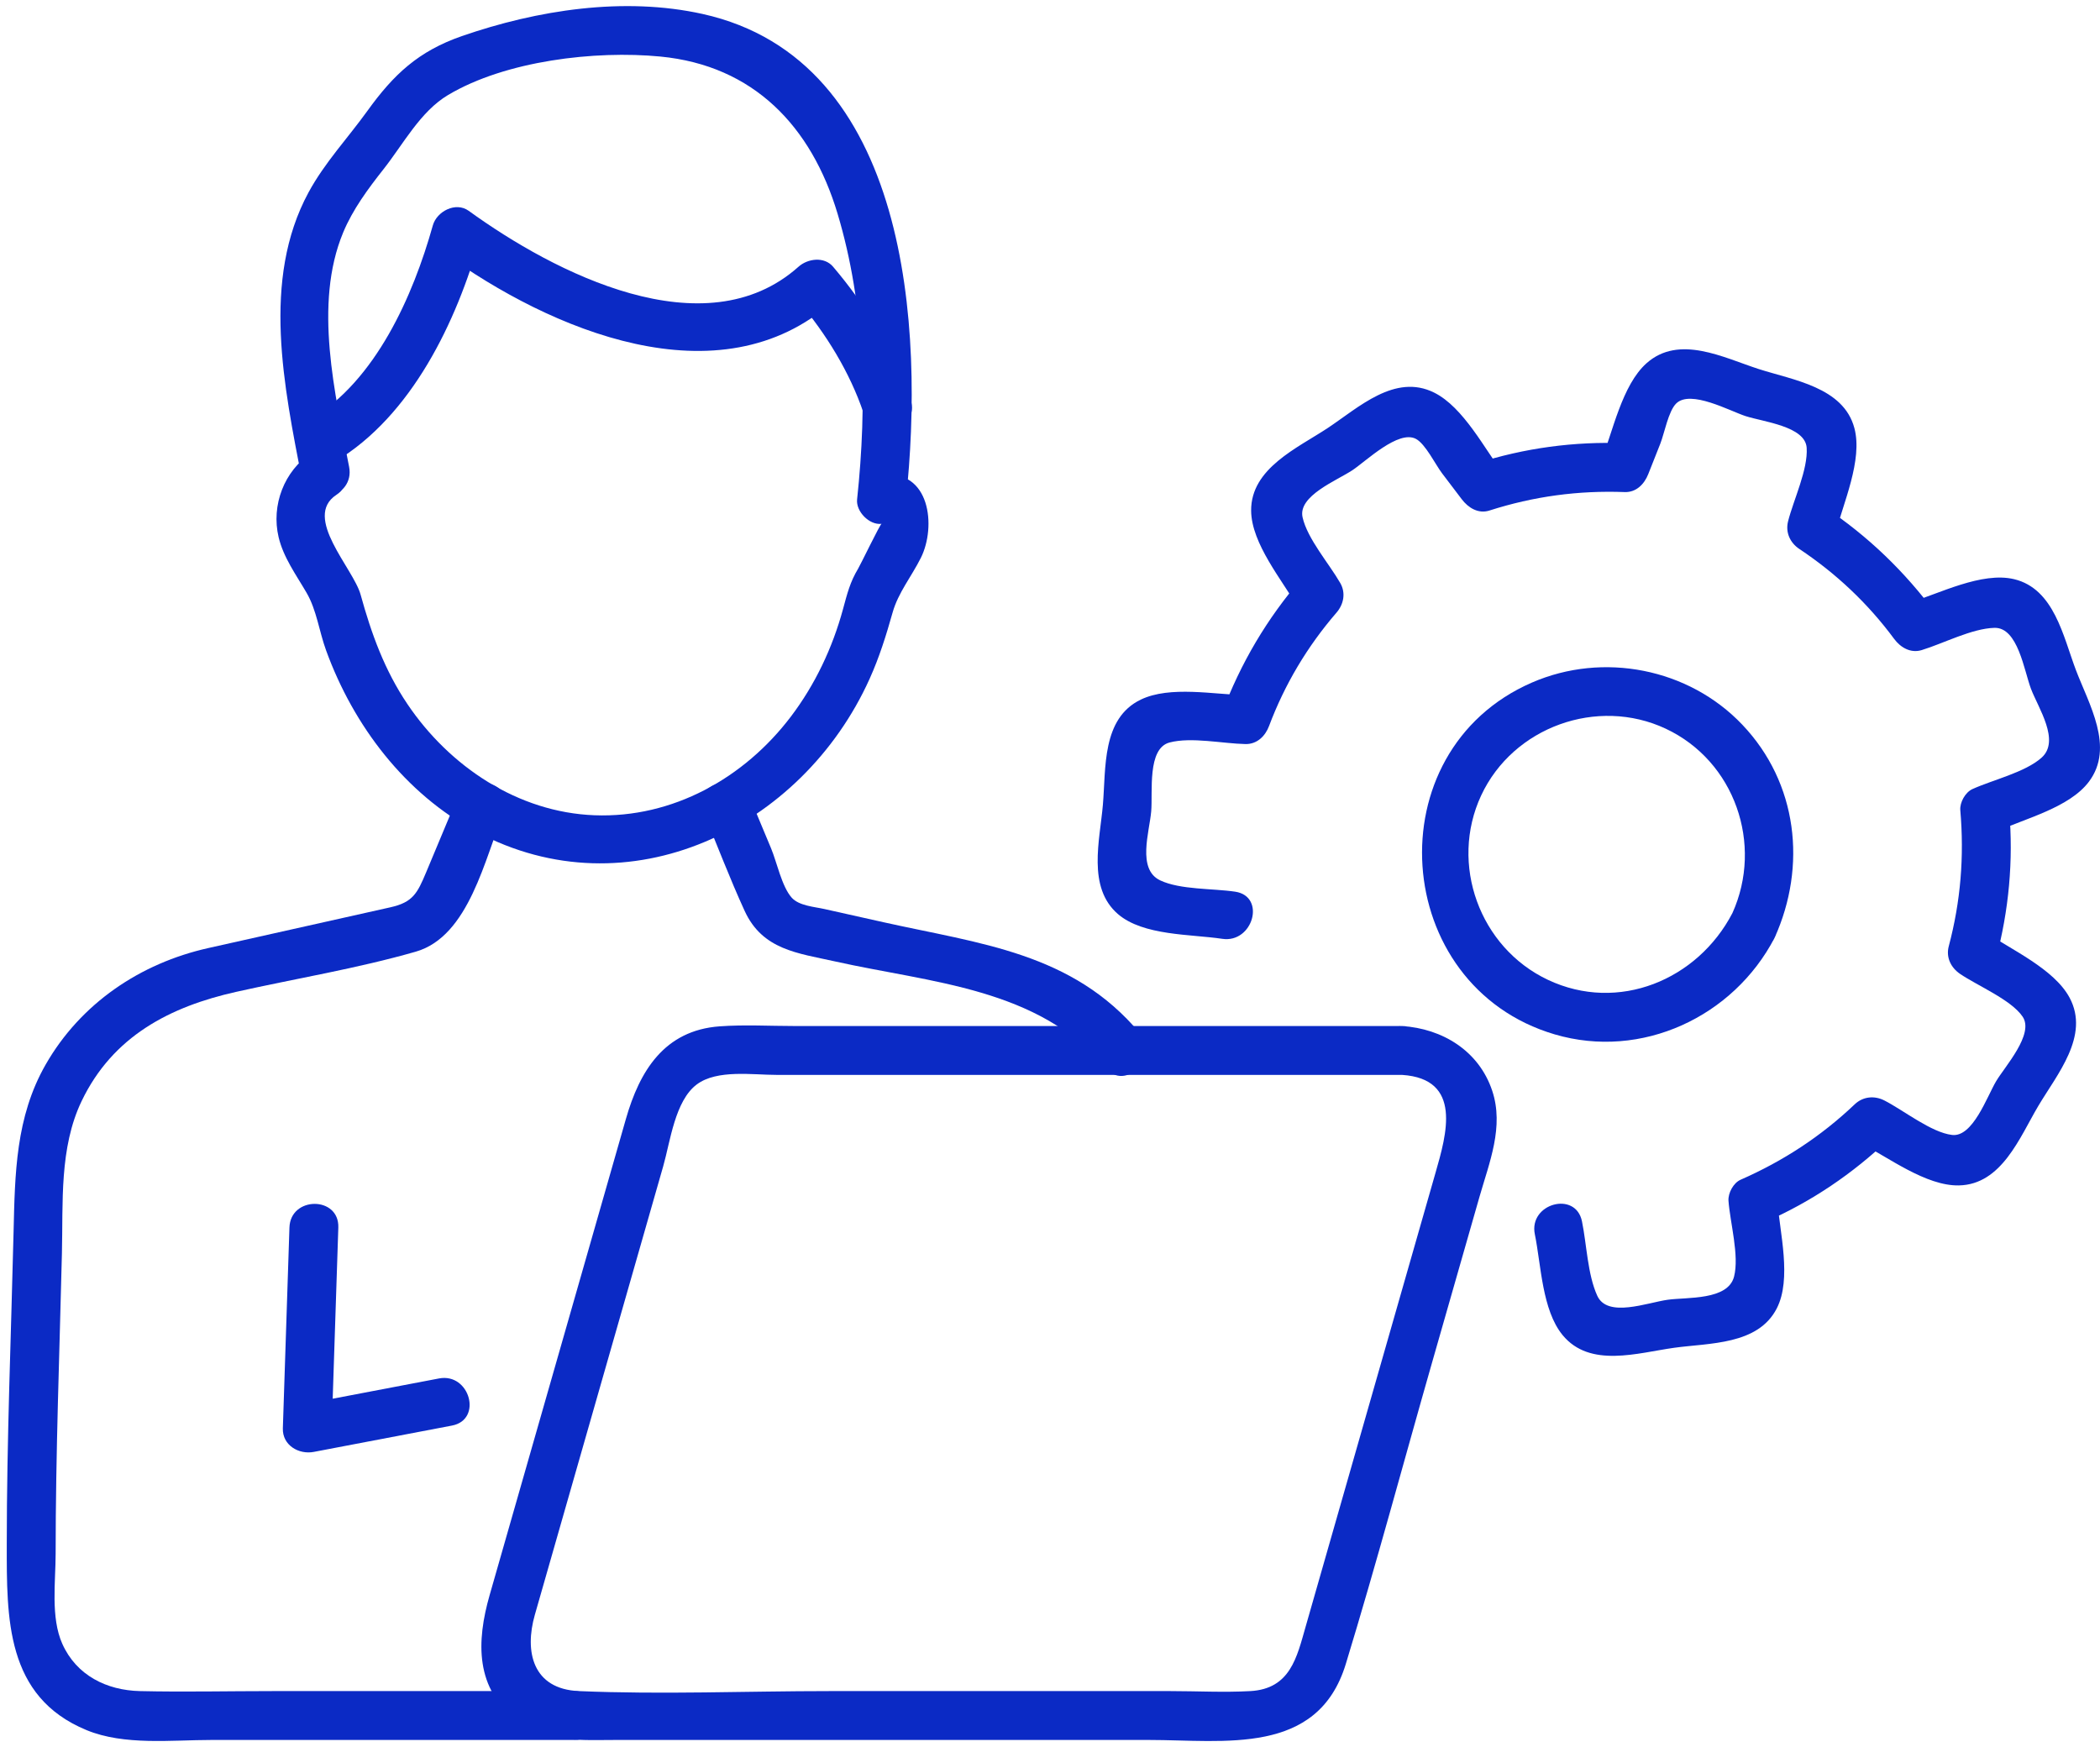 <svg width="113" height="94" viewBox="0 0 113 94" fill="none" xmlns="http://www.w3.org/2000/svg">
<path d="M66.467 47.987C65.273 47.807 63.511 47.89 62.43 47.378C61.171 46.782 61.852 44.769 61.946 43.661C62.035 42.622 61.72 40.275 62.936 39.957C64.107 39.651 65.796 40.017 67.017 40.042C67.636 40.055 68.082 39.617 68.285 39.076C69.131 36.826 70.344 34.791 71.915 32.971C72.303 32.522 72.426 31.912 72.12 31.378C71.525 30.34 70.345 28.991 70.09 27.835C69.836 26.684 71.927 25.864 72.772 25.305C73.505 24.819 75.248 23.12 76.19 23.619C76.701 23.89 77.245 25.007 77.593 25.466C77.949 25.934 78.304 26.402 78.659 26.87C79.005 27.326 79.546 27.666 80.144 27.475C82.534 26.709 84.917 26.389 87.424 26.481C88.049 26.504 88.482 26.047 88.692 25.515C88.909 24.968 89.125 24.421 89.342 23.873C89.558 23.327 89.775 22.124 90.197 21.712C90.971 20.955 93.084 22.12 93.931 22.394C94.892 22.704 97.139 22.94 97.216 24.096C97.294 25.266 96.506 26.905 96.215 28.055C96.065 28.65 96.323 29.21 96.819 29.541C98.797 30.858 100.508 32.468 101.922 34.381C102.265 34.845 102.809 35.168 103.407 34.985C104.584 34.625 106.096 33.823 107.317 33.788C108.584 33.752 108.913 36.085 109.286 37.069C109.673 38.093 110.878 39.865 109.855 40.776C108.969 41.566 107.227 41.969 106.135 42.465C105.751 42.639 105.448 43.185 105.483 43.6C105.698 46.098 105.505 48.498 104.862 50.923C104.703 51.52 104.977 52.073 105.466 52.408C106.393 53.041 108.221 53.8 108.838 54.714C109.47 55.653 107.882 57.393 107.411 58.186C106.913 59.026 106.156 61.209 105.041 61.078C103.918 60.947 102.42 59.743 101.397 59.222C100.861 58.949 100.246 59.008 99.803 59.428C97.986 61.156 95.954 62.481 93.66 63.489C93.272 63.659 92.979 64.211 93.009 64.624C93.096 65.799 93.597 67.57 93.31 68.698C92.981 69.988 90.788 69.801 89.734 69.948C88.642 70.1 86.498 70.94 85.948 69.731C85.425 68.583 85.38 66.967 85.125 65.725C84.784 64.068 82.249 64.769 82.589 66.424C82.927 68.073 82.974 70.499 84.083 71.849C85.555 73.641 88.128 72.804 90.085 72.532C91.977 72.269 94.593 72.388 95.606 70.415C96.425 68.819 95.765 66.326 95.639 64.624C95.422 65.002 95.205 65.381 94.988 65.759C97.482 64.664 99.691 63.164 101.663 61.288C101.132 61.356 100.601 61.425 100.07 61.493C101.595 62.27 103.629 63.831 105.409 63.794C107.716 63.747 108.684 61.195 109.682 59.514C110.686 57.821 112.464 55.748 111.364 53.693C110.531 52.136 108.199 51.098 106.794 50.137C106.995 50.632 107.197 51.127 107.398 51.622C108.098 48.984 108.347 46.32 108.113 43.6C107.896 43.979 107.679 44.357 107.462 44.736C108.989 44.042 111.353 43.462 112.403 42.068C113.801 40.211 112.396 37.889 111.697 36.041C111.022 34.257 110.532 31.685 108.379 31.169C106.637 30.752 104.341 31.949 102.708 32.449C103.203 32.651 103.698 32.852 104.193 33.053C102.496 30.758 100.524 28.853 98.147 27.27C98.348 27.765 98.55 28.26 98.751 28.755C99.171 27.095 100.247 24.758 99.782 23.032C99.19 20.83 96.48 20.455 94.63 19.858C92.747 19.25 90.352 17.984 88.596 19.551C87.281 20.725 86.784 23.23 86.156 24.816C86.579 24.494 87.001 24.173 87.424 23.851C84.7 23.751 82.041 24.107 79.445 24.939C79.94 25.14 80.435 25.341 80.93 25.543C79.897 24.182 78.755 21.92 77.176 21.131C75.06 20.074 73.098 21.939 71.445 23.034C69.82 24.11 67.306 25.2 67.323 27.482C67.337 29.259 69.003 31.228 69.849 32.705C69.918 32.174 69.987 31.643 70.055 31.112C68.171 33.294 66.763 35.679 65.749 38.377C66.171 38.056 66.594 37.734 67.017 37.412C65.329 37.377 62.959 36.892 61.385 37.65C59.28 38.664 59.515 41.337 59.346 43.31C59.184 45.211 58.489 47.753 60.157 49.192C61.518 50.365 64.081 50.269 65.767 50.523C67.423 50.773 68.137 48.24 66.467 47.987Z" fill="#0B2AC5"/>
<path d="M93.22 49.139C91.349 52.736 87.082 54.519 83.294 52.731C79.614 50.994 77.981 46.494 79.702 42.805C81.421 39.121 85.954 37.491 89.628 39.213C93.349 40.956 94.891 45.436 93.22 49.139C92.53 50.669 94.796 52.008 95.491 50.466C97.235 46.601 96.732 42.132 93.752 38.999C90.865 35.962 86.26 35.069 82.432 36.733C73.934 40.426 74.819 53.062 83.658 55.666C88.332 57.043 93.278 54.721 95.491 50.466C96.271 48.967 94.003 47.635 93.22 49.139Z" fill="#0B2AC5"/>
<path d="M75.439 55.216H42.769C41.43 55.216 40.063 55.136 38.725 55.233C35.735 55.45 34.414 57.651 33.68 60.215C31.969 66.196 30.257 72.177 28.546 78.157C27.813 80.719 27.08 83.28 26.347 85.841C25.639 88.316 25.536 90.916 27.89 92.635C29.474 93.792 31.296 93.637 33.134 93.637H61.819C65.886 93.637 70.903 94.501 72.415 89.554C74.068 84.141 75.531 78.662 77.089 73.22C77.929 70.283 78.77 67.346 79.61 64.409C80.141 62.554 80.939 60.635 80.296 58.701C79.58 56.55 77.616 55.355 75.439 55.216C73.749 55.109 73.755 57.739 75.439 57.846C78.723 58.055 77.826 61.081 77.249 63.098C76.528 65.618 75.807 68.138 75.086 70.657C73.477 76.279 71.868 81.902 70.26 87.524C69.785 89.182 69.435 90.886 67.282 91.007C65.86 91.087 64.41 91.007 62.986 91.007H44.633C40.153 91.007 35.626 91.198 31.149 91.007C28.658 90.9 28.214 88.877 28.779 86.904C29.394 84.754 30.009 82.605 30.624 80.455C32.313 74.555 34.001 68.655 35.689 62.755C36.067 61.434 36.319 59.234 37.497 58.357C38.587 57.545 40.499 57.846 41.781 57.846H75.439C77.131 57.846 77.134 55.216 75.439 55.216Z" fill="#0B2AC5"/>
<path d="M18.046 24.835C22.154 22.376 24.574 17.306 25.826 12.831C25.182 13.093 24.538 13.355 23.894 13.617C29.556 17.719 38.706 21.679 44.828 16.213H42.968C44.455 17.966 45.725 20.033 46.462 22.21C47.003 23.804 49.544 23.12 48.998 21.511C48.107 18.881 46.621 16.467 44.828 14.354C44.35 13.791 43.463 13.912 42.968 14.354C37.917 18.863 29.812 14.672 25.222 11.346C24.519 10.837 23.5 11.38 23.29 12.132C22.226 15.933 20.219 20.469 16.718 22.565C15.268 23.433 16.589 25.708 18.046 24.835Z" fill="#0B2AC5"/>
<path d="M16.774 24.36C15.29 25.336 14.585 27.187 14.992 28.909C15.251 30.004 15.939 30.941 16.496 31.9C17.042 32.838 17.169 33.965 17.548 35.005C19.021 39.049 21.786 42.703 25.625 44.759C33.81 49.141 43.157 44.59 46.792 36.534C47.316 35.374 47.688 34.183 48.031 32.962C48.329 31.9 49.047 31.029 49.55 30.023C50.392 28.342 50.06 25.236 47.435 25.56L48.75 26.875C49.732 17.707 48.943 3.226 37.808 0.752C33.573 -0.188 28.91 0.536 24.852 1.943C22.509 2.756 21.181 4.007 19.769 5.968C18.715 7.433 17.468 8.755 16.603 10.352C14.048 15.07 15.295 20.847 16.251 25.829C16.57 27.489 19.105 26.786 18.787 25.13C18.037 21.218 16.857 16.377 18.467 12.508C18.984 11.265 19.809 10.155 20.637 9.105C21.698 7.762 22.616 6.003 24.11 5.113C27.207 3.267 32.026 2.705 35.532 3.043C40.553 3.528 43.657 6.798 45.067 11.492C46.554 16.443 46.667 21.769 46.12 26.875C46.05 27.524 46.781 28.271 47.435 28.19C47.361 28.2 46.307 30.383 46.175 30.603C45.739 31.328 45.59 31.942 45.361 32.784C44.794 34.868 43.86 36.846 42.553 38.569C40.047 41.873 36.194 44.033 31.992 43.874C27.871 43.718 24.189 41.251 21.924 37.892C20.693 36.066 19.984 34.106 19.404 32C19.011 30.578 16.268 27.837 18.101 26.63C19.509 25.704 18.193 23.426 16.774 24.36Z" fill="#0B2AC5"/>
<path d="M15.575 66.057C15.457 69.66 15.339 73.264 15.22 76.868C15.191 77.78 16.081 78.289 16.885 78.135C19.364 77.663 21.843 77.191 24.322 76.718C25.983 76.401 25.279 73.866 23.623 74.182C21.144 74.654 18.665 75.127 16.186 75.6C16.741 76.022 17.296 76.445 17.85 76.868C17.968 73.264 18.087 69.66 18.205 66.057C18.26 64.364 15.63 64.366 15.575 66.057Z" fill="#0B2AC5"/>
<path d="M24.585 42.987C24.033 44.307 23.481 45.627 22.929 46.948C22.456 48.078 22.213 48.557 21.012 48.826C17.742 49.558 14.471 50.29 11.201 51.022C7.554 51.839 4.342 53.993 2.454 57.295C0.84 60.118 0.805 63.166 0.73 66.299C0.596 71.895 0.364 77.497 0.364 83.095C0.364 87.067 0.292 91.307 4.656 93.107C6.688 93.946 9.227 93.637 11.381 93.637H30.918C32.61 93.637 32.612 91.007 30.918 91.007H14.668C12.29 91.007 9.904 91.062 7.525 91.007C5.739 90.965 4.113 90.163 3.353 88.464C2.718 87.044 2.994 85.118 2.994 83.605C2.994 78.217 3.203 72.828 3.332 67.442C3.398 64.715 3.185 61.778 4.39 59.26C6.068 55.757 9.155 54.173 12.714 53.376C15.915 52.66 19.221 52.12 22.374 51.214C25.255 50.385 26.091 46.148 27.121 43.686C27.773 42.126 25.23 41.446 24.585 42.987Z" fill="#0B2AC5"/>
<path d="M37.842 43.688C38.583 45.462 39.267 47.272 40.068 49.019C41.034 51.126 42.937 51.293 44.939 51.741C50.074 52.889 55.879 53.161 59.474 57.463C60.56 58.763 62.412 56.894 61.334 55.603C57.703 51.259 52.711 50.786 47.548 49.632L44.353 48.918C43.822 48.799 42.991 48.747 42.599 48.306C42.068 47.71 41.8 46.393 41.494 45.661C41.122 44.77 40.75 43.879 40.378 42.988C39.736 41.449 37.19 42.125 37.842 43.688Z" fill="#0B2AC5"/>
</svg>

